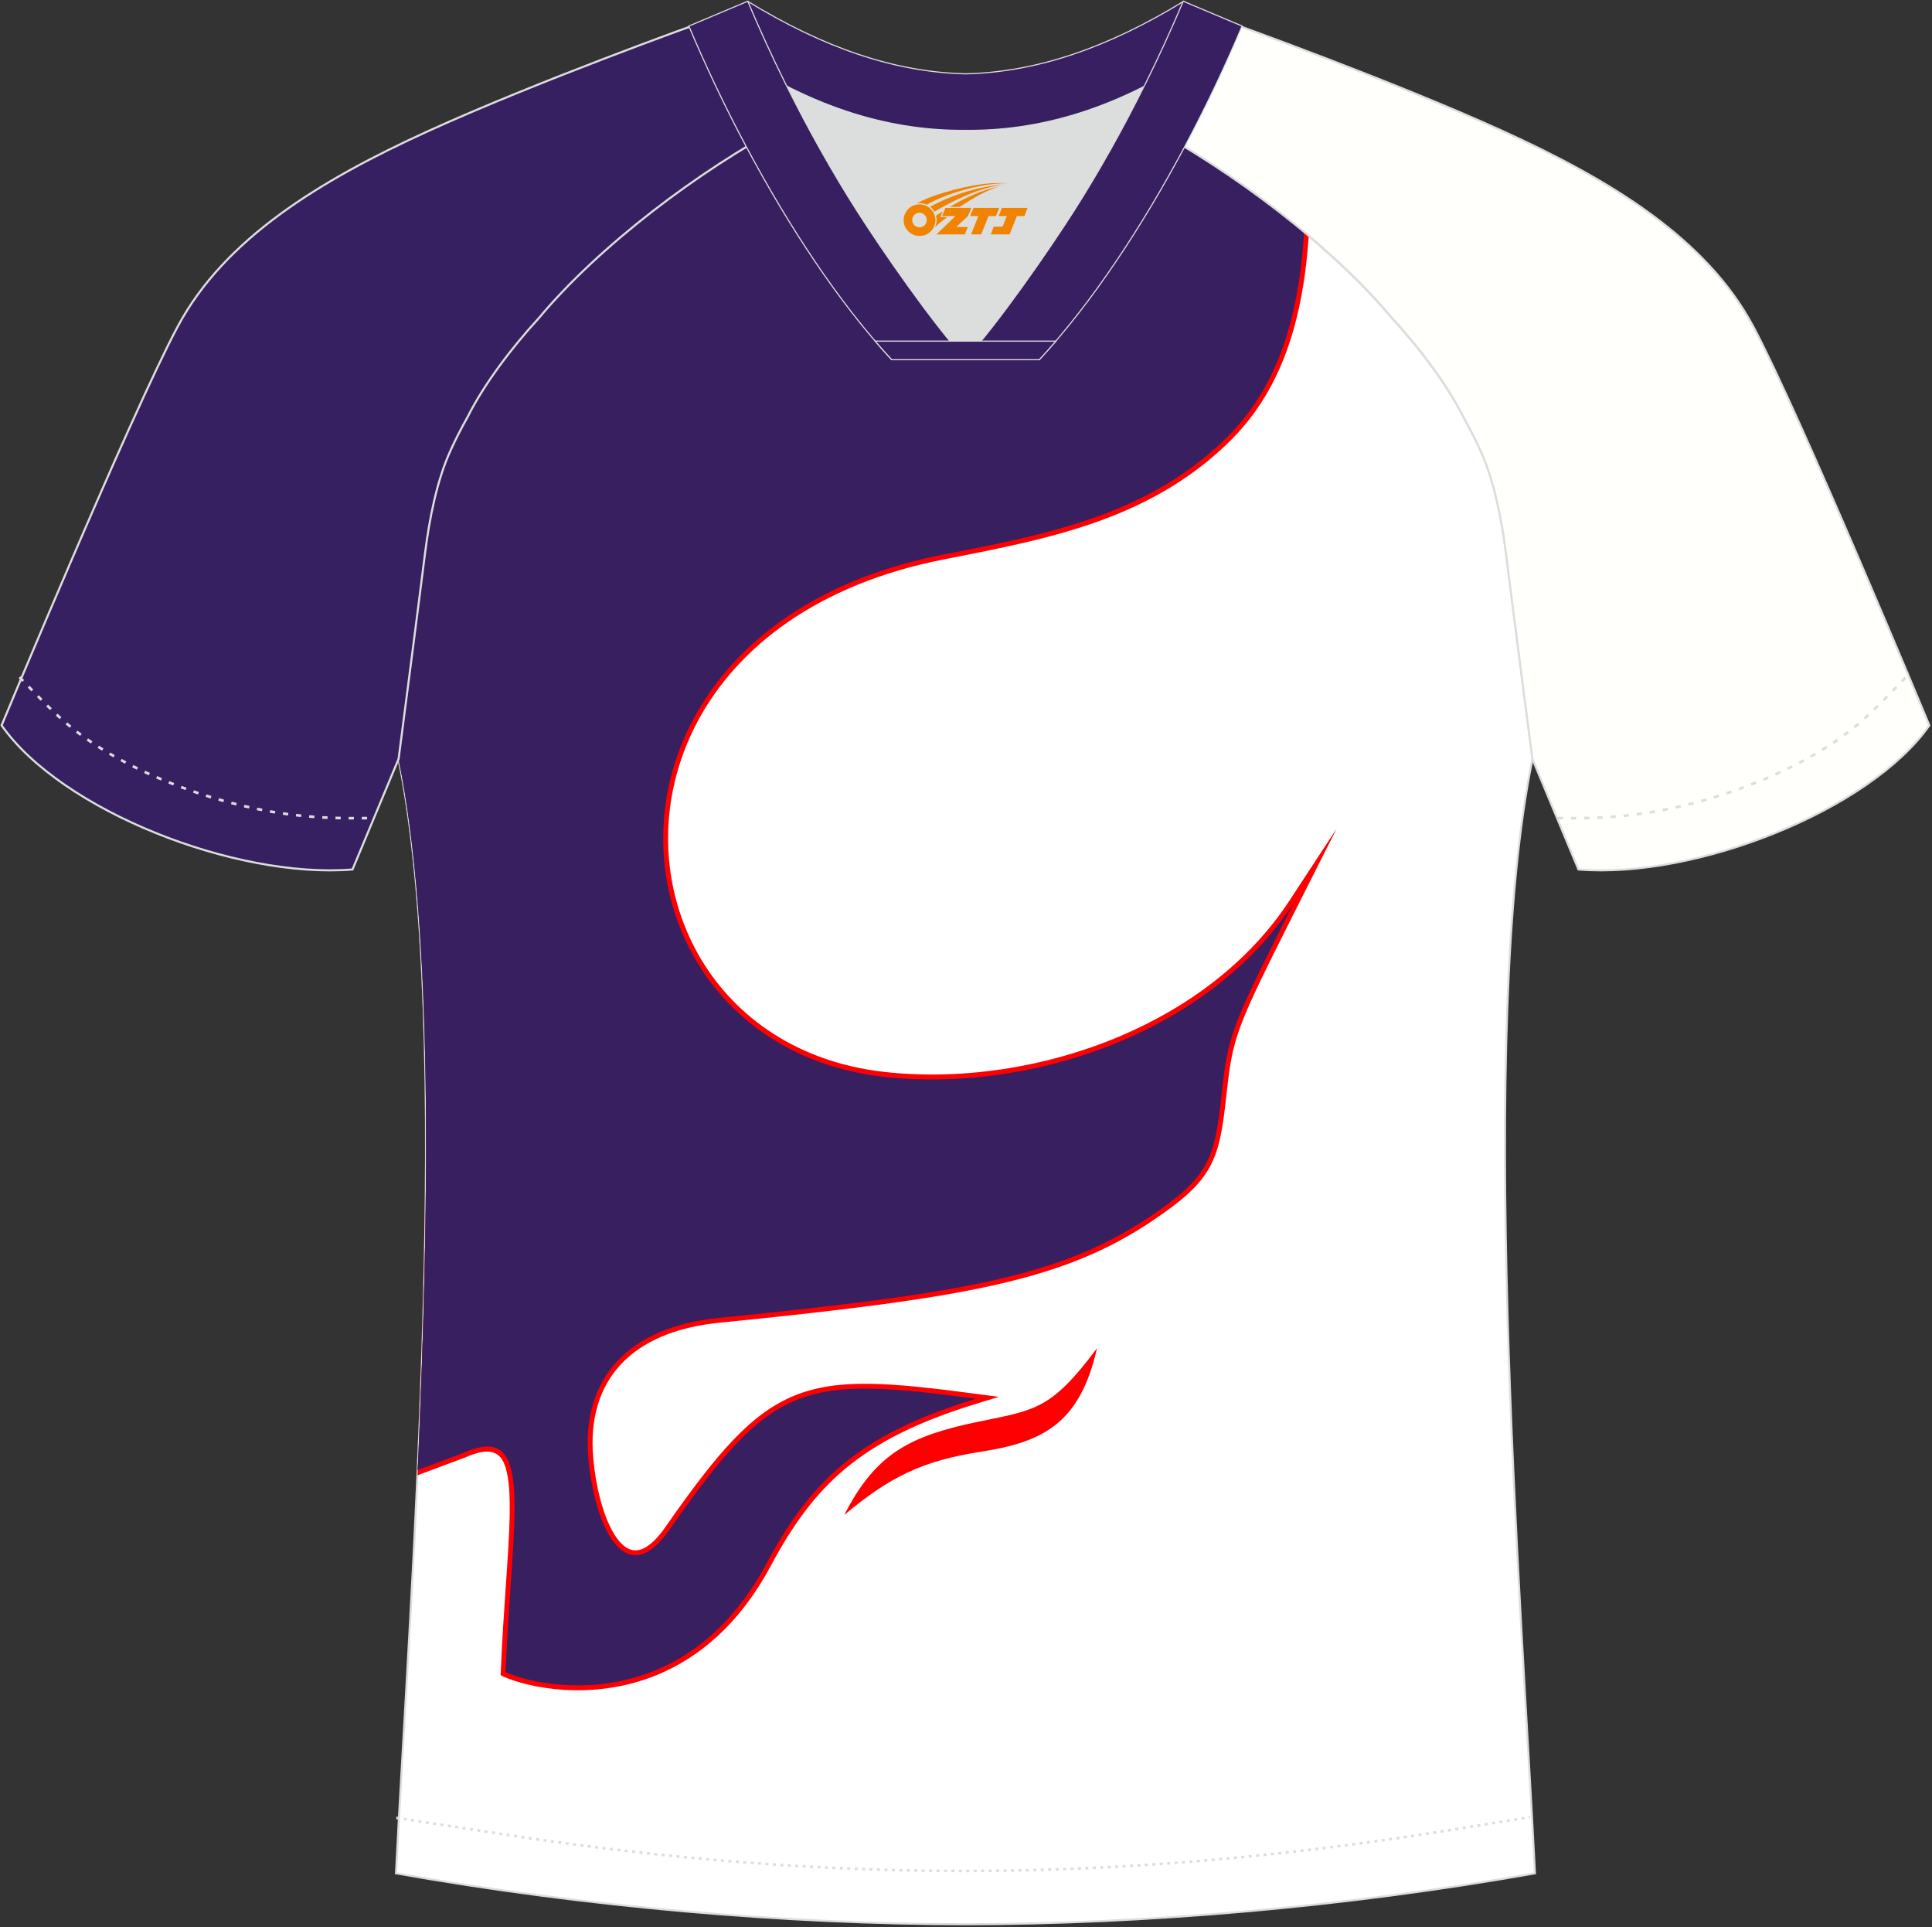 <?xml version="1.0" encoding="utf-8"?>
<!-- Generator: Adobe Illustrator 22.0.0, SVG Export Plug-In . SVG Version: 6.00 Build 0)  -->
<svg xmlns="http://www.w3.org/2000/svg" xmlns:xlink="http://www.w3.org/1999/xlink" version="1.1" id="图层_1" x="0px" y="0px" width="374px" height="373px" viewBox="0 0 374 373" enable-background="new 0 0 374 373" xml:space="preserve">
<rect x="0" y="0" width="374" height="373" fill="#333333" stroke="none"/>
<g>
	<path fill="#FFFFFF" stroke="#DCDDDD" stroke-width="0.4" stroke-miterlimit="22.926" d="M291.55,107.19   c1.27,10.18,4.85,37.71,5.11,39.69c-10.86,52.55-2.19,162.18,0.48,215.68c-36.81,6.53-75.42,9.83-110.24,9.86   c-34.82-0.04-73.43-3.34-110.24-9.86c2.68-53.5,11.35-163.13,0.49-215.68c0.25-1.98,3.83-29.51,5.1-39.69   c0.85-6.78,2.31-14.06,4.84-19.68c1.01-2.25,2.15-4.48,3.4-6.7c3.26-6.52,8.77-13.67,13.69-19.02   c11.2-13.44,29.03-27.03,44.74-35.86c0.96-0.54-1.02-15.4-0.07-15.91c3.94,3.31,25.19,3.25,30.33,6.12l-2.65,0.68   c6.1,2.82,12.98,4.24,19.71,4.25c6.74-0.02-2.73-1.43,3.36-4.26l5.7-2.51c5.14-2.86,16.2-2.27,20.14-5.58   c0.73,0.39-1.96,16.43-1.22,16.84c15.87,8.82,34.04,22.6,45.4,36.23c4.92,5.36,10.44,12.5,13.7,19.02c1.25,2.22,2.39,4.46,3.4,6.7   C289.23,93.14,290.7,100.42,291.55,107.19z"/>
	<path fill="#381F60" d="M80.86,284.51l8.96-3.35c13.91-6.19,9.3,12.23,8.05,42.46c6.78,3.12,34.54,8.71,50.48-20.96   c8.45-15.73,17.46-24.91,40.58-31.95c-33.53-4.45-39.35-3.33-59.34,25.36c-8.76,12.56-14.6-1.4-15.69-13.77   c-1.38-15.6,7.74-25.48,25.21-27.23c47.79-4.78,66.48-8.11,83.69-19.74c11.21-7.57,12.29-10.97,13.63-23.12   c1.31-11.96,1.69-13.03,13.96-37.37c-16.75,25.55-51.64,36.72-79.37,33.56c-55.57-6.33-61.9-86.64,11.5-101.05   c19.61-3.85,38.93-7.4,54.2-21.94c9.08-8.65,14.5-20.74,15.72-40.42c-8.99-7.48-19-14.28-28.22-19.42   c-0.74-0.41,1.94-16.45,1.22-16.84c-3.94,3.32-15,2.72-20.14,5.58l-5.7,2.51c-6.1,2.82,3.37,4.24-3.36,4.26   c-6.73-0.01-13.61-1.43-19.71-4.26l2.65-0.68c-5.14-2.87-26.38-2.81-30.33-6.12c-0.95,0.5,1.03,15.36,0.07,15.91   c-15.71,8.84-33.54,22.42-44.74,35.86c-4.93,5.36-10.44,12.51-13.69,19.02c-1.25,2.22-2.39,4.46-3.4,6.7   c-2.53,5.62-3.99,12.9-4.84,19.68c-1.27,10.18-4.85,37.71-5.1,39.69C83.93,179.69,83.1,234.75,80.86,284.51z"/>
	<path fill="#FF0002" d="M82.4,233.85L82.4,233.85L82.4,233.85v0.52l0.01,1.77v0.38l0,0l0.01,1.63v0.69l0.01,1.55v0.57l0,0v1.64v0.6   v1.46v0.78l0,0v1.38v0.82h-0.01v1.42v0.73v1.61v0.51l-0.01,1.76l0,0v0.38l-0.01,1.76v0.51l-0.01,1.69v0.42l-0.02,1.87v0.28   l-0.02,1.88l0,0v0.33l-0.02,1.73v0.5l-0.02,1.81v0.28v0.01l-0.01,1.95v0.22l-0.02,1.87l0,0l-0.01,0.43l-0.02,1.7l0,0l-0.01,0.43   c-0.01,0.78-0.46,1.5-1.01,2.19C81.8,261.98,82.23,247.77,82.4,233.85L82.4,233.85z M80.91,283.48l-0.09,2.05l9.34-3.49l0.05-0.02   c4.06-1.8,6.26-1.29,7.33,1.12c1.74,3.92,1.16,12.37,0.37,23.9c-0.34,4.95-0.72,10.48-0.97,16.55l-0.03,0.63l0.57,0.27   c4.33,1.99,16.98,4.97,29.83-0.37c7.82-3.25,15.72-9.56,21.87-21.01c4.17-7.77,8.47-13.9,14.56-18.95   c6.1-5.06,14.03-9.06,25.46-12.54l4.15-1.27l-4.3-0.57c-16.93-2.25-26.87-3.08-35.22,0.31c-8.36,3.4-14.91,10.95-25.02,25.45   c-1.54,2.22-2.96,3.54-4.24,4.14c-1.15,0.54-2.19,0.48-3.13-0.05c-1.04-0.58-1.99-1.71-2.83-3.2c-2.01-3.55-3.31-9.02-3.77-14.22   c-0.67-7.53,1.18-13.65,5.29-18.09c4.13-4.46,10.58-7.26,19.07-8.11c23.93-2.4,40.58-4.43,53.43-7.32   c12.92-2.91,22-6.69,30.7-12.58c5.73-3.87,8.89-6.7,10.81-10.17c1.92-3.46,2.55-7.44,3.23-13.64c0.65-5.9,1.06-9.12,2.82-13.82   c1.77-4.75,4.93-11.08,11.05-23.23l7.51-14.88l-9.14,13.94c-7.82,11.93-19.66,20.68-32.87,26.27c-14.73,6.23-31.15,8.51-45.61,6.87   c-16.56-1.88-28.65-10.45-35.45-21.86c-4-6.72-6.17-14.43-6.34-22.35c-0.16-7.92,1.68-16.05,5.7-23.6   c7.64-14.32,23.13-26.56,47.66-31.37l1.2-0.24c19.34-3.79,38.31-7.51,53.47-21.95c6.79-6.46,11.56-14.79,14.12-26.64   c0.89-4.12,1.51-8.67,1.85-13.71c-0.6-0.5-1.19-1-1.8-1.49c-0.31,5.5-0.95,10.41-1.9,14.82c-2.47,11.44-7.06,19.46-13.57,25.67   c-14.76,14.06-33.47,17.73-52.53,21.46l-1.2,0.23c-25.15,4.94-41.08,17.56-48.96,32.34c-4.18,7.84-6.09,16.29-5.92,24.52   c0.17,8.24,2.43,16.28,6.6,23.28c7.08,11.89,19.66,20.81,36.86,22.77c14.76,1.68,31.52-0.65,46.55-7.01   c10.5-4.44,20.16-10.84,27.72-19.21c-3.4,6.82-5.44,11.17-6.77,14.72c-1.83,4.91-2.26,8.22-2.93,14.27   c-0.65,5.96-1.24,9.76-3,12.92s-4.75,5.82-10.22,9.52c-8.51,5.75-17.39,9.45-30.06,12.3c-12.76,2.87-29.34,4.9-53.2,7.28   c-8.96,0.9-15.81,3.91-20.27,8.71c-4.48,4.84-6.51,11.46-5.79,19.53c0.48,5.43,1.87,11.19,4.01,14.98   c1.01,1.78,2.19,3.15,3.56,3.92c1.47,0.82,3.09,0.93,4.85,0.11c1.57-0.74,3.25-2.27,4.99-4.77c9.89-14.19,16.24-21.55,24.18-24.77   c7.25-2.94,15.99-2.51,30.1-0.73c-9.58,3.26-16.55,7-22.1,11.6c-6.31,5.23-10.74,11.55-15.02,19.51   c-5.92,11.01-13.47,17.06-20.94,20.16c-11.71,4.86-23.19,2.51-27.75,0.64c0.25-5.7,0.61-11.04,0.94-15.85   c0.81-11.79,1.4-20.43-0.53-24.78c-1.57-3.54-4.52-4.42-9.77-2.1L80.91,283.48z"/>
	<path fill="#381F60" d="M80.86,284.51l8.96-3.35c13.91-6.19,9.3,12.23,8.05,42.46c6.78,3.12,34.54,8.71,50.48-20.96   c8.45-15.73,17.46-24.91,40.58-31.95c-33.53-4.45-39.35-3.33-59.34,25.36c-8.76,12.56-14.6-1.4-15.69-13.77   c-1.38-15.6,7.74-25.48,25.21-27.23c47.79-4.78,66.48-8.11,83.69-19.74c11.21-7.57,12.29-10.97,13.63-23.12   c1.31-11.96,1.69-13.03,13.96-37.37c-16.75,25.55-51.64,36.72-79.37,33.56c-55.57-6.33-61.9-86.64,11.5-101.05   c19.61-3.85,38.93-7.4,54.2-21.94c9.08-8.65,14.5-20.74,15.72-40.42c-8.99-7.48-19-14.28-28.22-19.42   c-0.74-0.41,1.94-16.45,1.22-16.84c-3.94,3.32-15,2.72-20.14,5.58l-5.7,2.51c-6.1,2.82,3.37,4.24-3.36,4.26   c-6.73-0.01-13.61-1.43-19.71-4.26l2.65-0.68c-5.14-2.87-26.38-2.81-30.33-6.12c-0.95,0.5,1.03,15.36,0.07,15.91   c-15.71,8.84-33.54,22.42-44.74,35.86c-4.93,5.36-10.44,12.51-13.69,19.02c-1.25,2.22-2.39,4.46-3.4,6.7   c-2.53,5.62-3.99,12.9-4.84,19.68c-1.27,10.18-4.85,37.71-5.1,39.69C83.93,179.69,83.1,234.75,80.86,284.51z"/>
	<path fill="#FF0002" d="M163.44,293.2c8.77-7.34,15.1-10.47,26.37-12.22c11.8-1.83,19.23-5.26,22.54-20.03   c-8.97,12.01-12.01,11.93-23.05,14.23C176.36,277.88,169.57,281.15,163.44,293.2z"/>
	<path fill="#FFFFFC" stroke="#DCDDDD" stroke-width="0.4" stroke-miterlimit="22.926" d="M222,24.25   c7.07-5.95,12.46-12.55,16.99-19.55c0,0,30.63,10.99,51.78,20.61c21.15,9.61,39.53,20.88,48.61,37.85s34.11,77.23,34.11,77.23   c-11.56,16.47-45.26,29.73-67.93,27.89l-8.91-21.4c0,0-3.8-29.24-5.12-39.8c-0.85-6.78-2.31-14.06-4.84-19.68   c-1.01-2.25-2.15-4.48-3.39-6.7c-3.26-6.52-8.77-13.67-13.69-19.02C257.72,47.42,238.36,32.99,222,24.25z"/>
	<path fill="#372061" stroke="#DCDDDD" stroke-width="0.4" stroke-miterlimit="22.926" d="M151.8,24.25   c-7.08-5.95-12.46-12.55-16.99-19.55c0,0-30.63,10.99-51.78,20.61C61.88,34.92,43.5,46.19,34.42,63.16S0.31,140.39,0.31,140.39   c11.56,16.47,45.25,29.73,67.93,27.89l8.92-21.4c0,0,3.8-29.24,5.12-39.8c0.85-6.78,2.31-14.06,4.84-19.68   c1.01-2.25,2.15-4.48,3.4-6.7c3.26-6.52,8.77-13.67,13.69-19.02C116.09,47.42,135.44,32.99,151.8,24.25z"/>
	<path fill="none" stroke="#DCDDDD" stroke-width="0.51" stroke-miterlimit="22.926" stroke-dasharray="1.02,1.531" d="   M3.78,131.06c2.92,3.02,6.09,6.41,9.27,9.1c10.32,8.74,27.36,15.21,41.61,17.27c5.61,0.81,10.34,0.99,16.71,0.91"/>
	<path fill="none" stroke="#DCDDDD" stroke-width="0.51" stroke-miterlimit="22.926" stroke-dasharray="0.576,0.865" d="   M76.72,351.83c1.31,0.22,15.14,2.3,16.44,2.51c30.89,4.95,61.95,7.77,93.3,7.77c30.85,0,61.41-2.73,91.81-7.53   c1.8-0.28,16.13-2.59,17.93-2.89"/>
	<path fill="none" stroke="#DCDDDD" stroke-width="0.51" stroke-miterlimit="22.926" stroke-dasharray="1.02,1.531" d="   M368.87,131.14c-2.9,3-6.03,6.35-9.19,9.02c-10.32,8.74-27.36,15.21-41.61,17.27c-5.61,0.81-10.34,0.99-16.71,0.91"/>
	<path fill="#371F62" stroke="#DCDDDD" stroke-width="0.216" stroke-miterlimit="22.926" d="M145.44,12.81   c13.69,8.44,27.53,12.57,41.51,12.42c13.98,0.15,27.82-3.98,41.51-12.42c1.75-6.97,0.68-12.56,0.68-12.56   c-14.63,8.96-28.42,13.72-42.2,14.04c-13.77-0.31-27.57-5.07-42.2-14.04C144.75,0.24,143.68,5.84,145.44,12.81z"/>
	<path fill="#DCDDDD" d="M218.12,18.35c-10.31,4.7-20.7,6.99-31.17,6.88c-10.47,0.11-20.86-2.18-31.17-6.88   c-1.16-0.53-2.32-1.09-3.48-1.68c4.1,8.24,8.7,16.46,13.6,24.17c4.88,7.67,14.79,21.97,21.04,28.72l-0.04,0.06   c6.25-6.75,16.16-21.05,21.04-28.72c4.91-7.71,9.5-15.93,13.6-24.17l0.02-0.04C220.42,17.27,219.27,17.83,218.12,18.35z"/>
	<path fill="#371F62" stroke="#DCDDDD" stroke-width="0.216" stroke-miterlimit="22.926" d="M152.12,16.32   c-2.68-5.4-5.15-10.81-7.37-16.08l-11.4,4.8c3.2,7.6,6.93,15.5,11.06,23.25c8.22,15.44,18,30.33,28.21,41.32h14.28l0.04-0.06   c-6.25-6.75-16.16-21.05-21.04-28.72c-4.91-7.71-9.5-15.93-13.6-24.17C152.24,16.55,152.18,16.44,152.12,16.32z"/>
	<path fill="#371F62" stroke="#DCDDDD" stroke-width="0.216" stroke-miterlimit="22.926" d="M221.68,16.32   c2.68-5.4,5.15-10.81,7.37-16.08l11.4,4.8c-3.2,7.6-6.93,15.5-11.06,23.25c-8.22,15.44-18,30.33-28.21,41.32h-14.29l-0.04-0.06   C193.1,62.8,203,48.5,207.89,40.83c4.91-7.71,9.5-15.93,13.6-24.17C221.56,16.55,221.62,16.44,221.68,16.32z"/>
	<path fill="#371F62" stroke="#DCDDDD" stroke-width="0.216" stroke-miterlimit="22.926" d="M186.9,69.62h14.29   c1.08-1.16,2.15-2.36,3.21-3.6h-14.38h-0.09h-6.05h-14.47c1.06,1.24,2.14,2.44,3.21,3.6H186.9z"/>
	
</g>
<g id="图层_x0020_1">
	<path fill="#F08300" d="M175.11,43.63c0.416,1.136,1.472,1.984,2.752,2.032c0.144,0,0.304,0,0.448-0.016h0.016   c0.016,0,0.064,0,0.128-0.016c0.032,0,0.048-0.016,0.08-0.016c0.064-0.016,0.144-0.032,0.224-0.048c0.016,0,0.016,0,0.032,0   c0.192-0.048,0.4-0.112,0.576-0.208c0.192-0.096,0.4-0.224,0.608-0.384c0.672-0.56,1.104-1.408,1.104-2.352   c0-0.224-0.032-0.448-0.08-0.672l0,0C180.95,41.75,180.9,41.58,180.82,41.4C180.35,40.31,179.27,39.55,178,39.55C176.31,39.55,174.93,40.92,174.93,42.62C174.93,42.97,174.99,43.31,175.11,43.63L175.11,43.63L175.11,43.63z M179.41,42.65L179.41,42.65C179.38,43.43,178.72,44.03,177.94,43.99C177.15,43.96,176.56,43.31,176.59,42.52c0.032-0.784,0.688-1.376,1.472-1.344   C178.83,41.21,179.44,41.88,179.41,42.65L179.41,42.65z"/>
	<polygon fill="#F08300" points="193.44,40.23 ,192.8,41.82 ,191.36,41.82 ,189.94,45.37 ,187.99,45.37 ,189.39,41.82 ,187.81,41.82    ,188.45,40.23"/>
	<path fill="#F08300" d="M195.41,35.5c-1.008-0.096-3.024-0.144-5.056,0.112c-2.416,0.304-5.152,0.912-7.616,1.664   C180.69,37.88,178.82,38.6,177.47,39.37C177.67,39.34,177.86,39.32,178.05,39.32c0.48,0,0.944,0.112,1.36,0.288   C183.51,37.29,190.71,35.24,195.41,35.5L195.41,35.5L195.41,35.5z"/>
	<path fill="#F08300" d="M180.88,40.97c4-2.368,8.88-4.672,13.488-5.248c-4.608,0.288-10.224,2-14.288,4.304   C180.4,40.28,180.67,40.6,180.88,40.97C180.88,40.97,180.88,40.97,180.88,40.97z"/>
	<polygon fill="#F08300" points="198.93,40.23 ,198.31,41.82 ,196.85,41.82 ,195.44,45.37 ,194.98,45.37 ,193.47,45.37 ,191.78,45.37    ,192.37,43.87 ,194.08,43.87 ,194.9,41.82 ,193.31,41.82 ,193.95,40.23"/>
	<polygon fill="#F08300" points="188.02,40.23 ,187.38,41.82 ,185.09,43.93 ,187.35,43.93 ,186.77,45.37 ,181.28,45.37 ,184.95,41.82    ,182.37,41.82 ,183.01,40.23"/>
	<path fill="#F08300" d="M193.3,36.09c-3.376,0.752-6.464,2.192-9.424,3.952h1.888C188.19,38.47,190.53,37.04,193.3,36.09z    M182.5,40.91C181.87,41.29,181.81,41.34,181.2,41.75c0.064,0.256,0.112,0.544,0.112,0.816c0,0.496-0.112,0.976-0.32,1.392   c0.176-0.16,0.32-0.304,0.432-0.4c0.272-0.24,0.768-0.64,1.6-1.296l0.32-0.256H182.02l0,0L182.5,40.91L182.5,40.91L182.5,40.91z"/>
</g>
</svg>